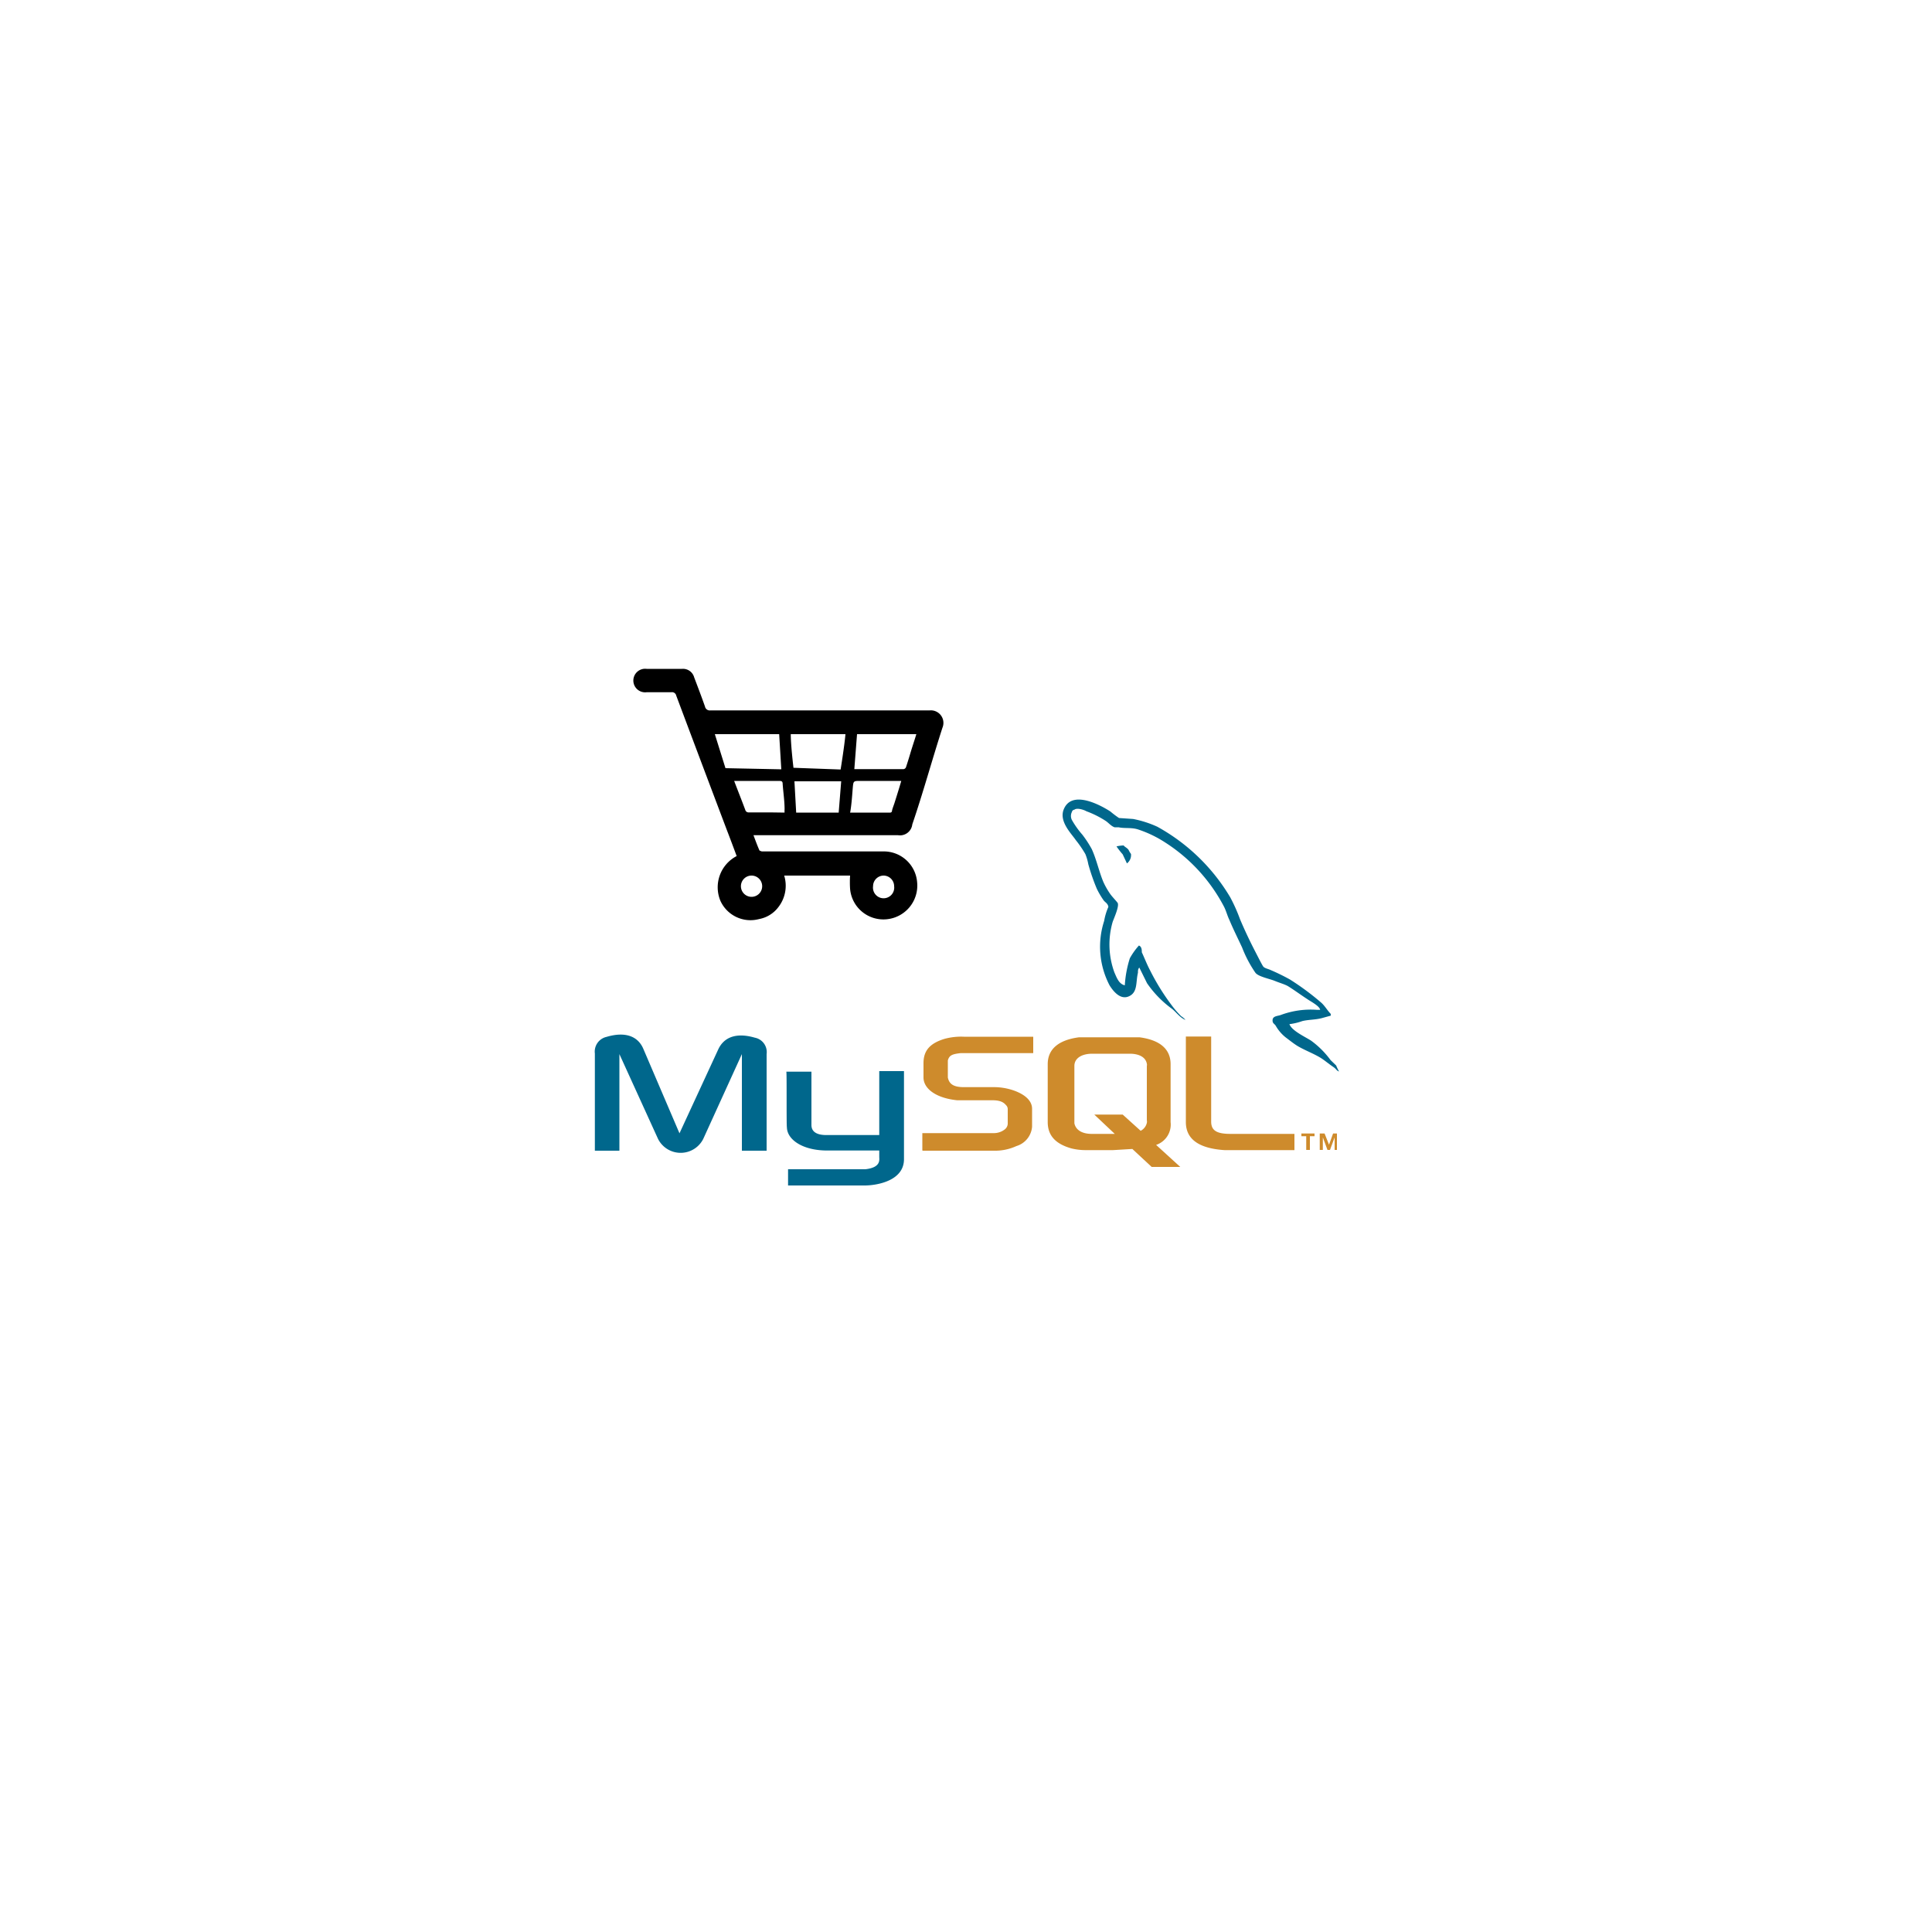 <?xml version='1.0' encoding='ASCII' standalone='yes'?>
<svg xmlns="http://www.w3.org/2000/svg" id="graphics" width="100" height="100" viewBox="0 0 100 100">
  <defs>
    <style>
      .cls-1 {
        fill: #00678c;
      }

      .cls-2 {
        fill: #ce8b2c;
      }
    </style>
  </defs>
  <title>connectors</title>
  <g>
    <path class="cls-1" d="M30.79,59.56h1.27v-5l2,4.39a1.31,1.31,0,0,0,2.34,0l2-4.39v5h1.28v-5a.76.76,0,0,0-.61-.85c-1-.29-1.62,0-1.9.62l-2,4.33L33.3,54.29c-.28-.66-.94-.91-1.91-.62a.78.78,0,0,0-.6.86v5Zm9.91-4.09H42v2.76c0,.16.05.51.74.52h2.77V55.44h1.28V60c0,1.11-1.37,1.35-2,1.36h-4v-.84h4c.82-.09.72-.5.72-.64v-.33h-2.7c-1.26,0-2.07-.56-2.08-1.2C40.7,58.26,40.73,55.49,40.7,55.47Zm27.47-3.2a4.42,4.42,0,0,0-1.89.27c-.15.05-.39.05-.41.24s.09.2.16.31a2.09,2.09,0,0,0,.51.6c.2.15.41.32.62.45.39.23.81.38,1.19.61.21.13.43.32.64.46s.17.2.32.25v0a2.23,2.23,0,0,1-.15-.31l-.29-.28a4.65,4.65,0,0,0-1-1c-.32-.21-1-.51-1.13-.86l0,0a3.11,3.11,0,0,0,.67-.16c.34-.08.64-.06,1-.15l.47-.13v-.09c-.17-.17-.3-.41-.49-.58a13.57,13.57,0,0,0-1.62-1.2,10.67,10.67,0,0,0-1-.49c-.12-.06-.32-.09-.39-.19s-.27-.5-.4-.75c-.28-.54-.56-1.13-.8-1.7a8.67,8.67,0,0,0-.5-1.12,10,10,0,0,0-3.78-3.66,5.55,5.55,0,0,0-1.25-.4l-.73-.05a4.83,4.83,0,0,1-.45-.34c-.56-.36-2-1.12-2.41-.11-.26.63.4,1.26.62,1.59a5.67,5.67,0,0,1,.5.73,2.71,2.71,0,0,1,.15.52A10.5,10.5,0,0,0,56.77,46a4.24,4.24,0,0,0,.36.61c.08.1.21.15.24.33a3.12,3.12,0,0,0-.22.73A4.32,4.32,0,0,0,57.43,51c.15.24.53.78,1,.57s.35-.73.47-1.22c0-.11,0-.19.07-.27v0l.4.81a5.45,5.45,0,0,0,1.27,1.31c.23.17.43.48.72.59v0h0a1,1,0,0,0-.22-.19,4.69,4.69,0,0,1-.51-.59,11.69,11.69,0,0,1-1.1-1.78c-.16-.3-.29-.64-.43-.94,0-.11,0-.29-.15-.35a3.56,3.56,0,0,0-.47.66A5.74,5.74,0,0,0,58.22,51l0,0c-.31-.07-.42-.4-.54-.67a4.21,4.21,0,0,1-.09-2.61c.07-.2.37-.85.25-1s-.26-.29-.37-.44a3.94,3.94,0,0,1-.36-.63c-.23-.55-.35-1.15-.6-1.7a5.7,5.7,0,0,0-.49-.75,4.54,4.54,0,0,1-.54-.76.46.46,0,0,1,0-.41.15.15,0,0,1,.13-.12c.13-.11.49,0,.62.08a4.94,4.94,0,0,1,1,.5c.14.09.28.27.46.33h.21c.31.07.66,0,1,.11a6,6,0,0,1,1.4.67,8.77,8.77,0,0,1,3.06,3.34c.11.22.16.44.27.67.2.48.46,1,.66,1.43a6.27,6.27,0,0,0,.69,1.31c.15.2.73.31,1,.42s.5.17.68.27c.34.21.66.45,1,.67.15.11.65.36.67.56Z"/>
    <path class="cls-1" d="M58.19,43.76a1.75,1.75,0,0,0-.4.05v0h0a4.12,4.12,0,0,0,.32.41l.22.47,0,0a.54.54,0,0,0,.21-.49,1.06,1.06,0,0,1-.12-.2c-.06-.1-.18-.15-.26-.23Z"/>
    <path class="cls-2" d="M47.75,59.56h3.68a2.66,2.66,0,0,0,1.18-.24,1.14,1.14,0,0,0,.81-1v-.93c0-.37-.29-.7-.9-.93a3.13,3.13,0,0,0-1.09-.19H49.89c-.52,0-.76-.15-.83-.5,0,0,0-.07,0-.11V55s0-.07,0-.11c.07-.26.21-.33.66-.38h3.76v-.85H49.89a3.28,3.28,0,0,0-1,.11c-.75.23-1.09.6-1.09,1.26v.74c0,.58.65,1.07,1.75,1.18h1.83c.4,0,.57.11.69.25a.29.29,0,0,1,.09.23v.75a.4.4,0,0,1-.17.29.91.91,0,0,1-.55.18H47.74v.88Zm13.63-1.48c0,.87.65,1.36,2,1.45l.38,0H67v-.84H63.69c-.74,0-1-.19-1-.64v-4.4H61.38v4.41Zm-7.15,0v-3c0-.77.55-1.25,1.62-1.39l.35,0h2.41l.37,0c1.07.14,1.61.62,1.61,1.39v3a1.11,1.11,0,0,1-.75,1.18l1.25,1.14H59.61l-1-.93-1,.06H56.19a3.06,3.06,0,0,1-.74-.09c-.81-.23-1.22-.66-1.22-1.36Zm1.38-.07,0,.13c.07.35.4.55.9.55H57.7l-1.06-1h1.47l.93.84a.61.61,0,0,0,.32-.41.29.29,0,0,0,0-.13V55.17a.21.21,0,0,0,0-.11c-.06-.34-.4-.52-.89-.52H56.54c-.56,0-.93.24-.93.63v2.89Zm12,1.51h.19v-.71h.24v-.14h-.68v.14h.25v.71Zm1.42,0h.17v-.85H69l-.21.58-.23-.58h-.25v.85h.16v-.65h0l.24.65h.13l.24-.65v.65Z"/>
  </g>
  <g id="pQVVUl">
    <path d="M38.13,44.31c-.16-.43-.32-.86-.49-1.3Q36.32,39.52,35,36a.22.22,0,0,0-.25-.17H33.47a.61.61,0,1,1,0-1.21H35.3a.6.6,0,0,1,.63.44c.19.5.38,1,.56,1.51a.25.25,0,0,0,.28.2H48.12a.65.65,0,0,1,.66.9c-.54,1.67-1,3.36-1.56,5a.64.64,0,0,1-.74.56H39c.1.27.2.54.31.79,0,0,.09.05.14.05h6.25a1.73,1.73,0,0,1,1.77,1.59,1.75,1.75,0,0,1-1.57,1.92A1.73,1.73,0,0,1,44,46a5.38,5.38,0,0,1,0-.68H40.59a1.8,1.8,0,0,1-.3,1.63,1.61,1.61,0,0,1-1,.62,1.71,1.71,0,0,1-2-.94A1.82,1.82,0,0,1,38.13,44.31ZM37,38l.55,1.76,2.89.06L40.33,38Zm10.4,0H44.36l-.14,1.81.06,0h2.49a.16.16,0,0,0,.12-.09c.09-.27.17-.53.25-.8S47.33,38.33,47.43,38Zm-3.67,0H40.93c0,.59.14,1.74.14,1.74l2.44.09S43.71,38.6,43.76,38Zm-2.52,4.06h2.2l.13-1.62H41.12Zm-.6,0a1.09,1.09,0,0,1,0-.17c0-.44-.07-.88-.1-1.32,0-.12-.05-.15-.17-.15H38c.2.53.39,1,.59,1.54a.18.18,0,0,0,.14.09c.39,0,.77,0,1.15,0Zm3.4,0h2.07s.08,0,.09-.09.08-.26.12-.38c.12-.38.24-.76.36-1.17H44.53c-.35,0-.36,0-.39.35S44.08,41.64,44,42.08Zm2.27,3.81a.55.55,0,0,0-.55-.55.55.55,0,0,0-.54.55.55.55,0,1,0,1.09,0Zm-7.93,0a.55.55,0,1,0,1.1,0,.55.55,0,0,0-1.1,0Z"/>
  </g>
</svg>

